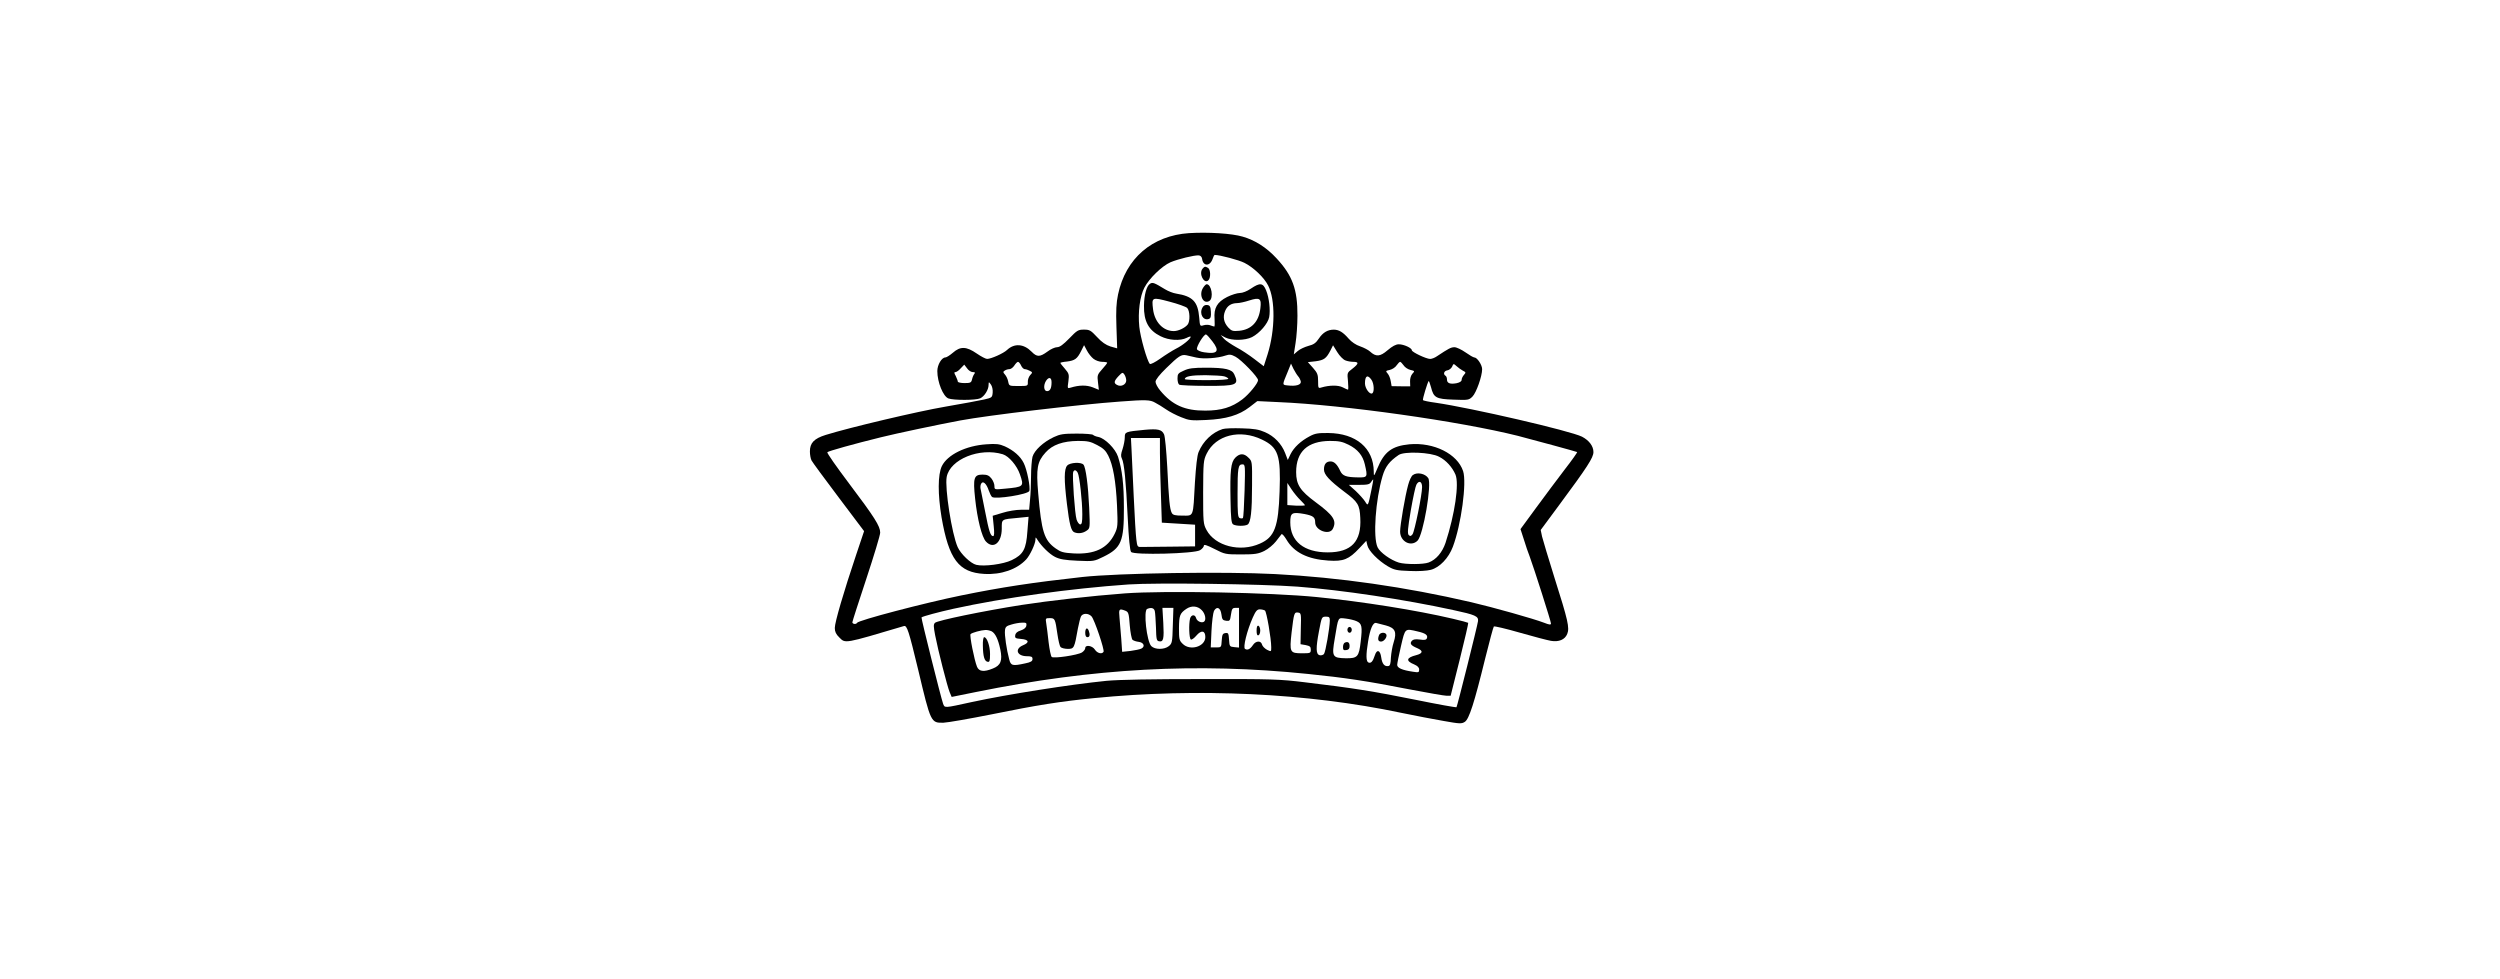 <?xml version="1.0" encoding="UTF-8" standalone="yes"?>
<svg version="1.0" xmlns="http://www.w3.org/2000/svg" width="1280pt" height="501pt" viewBox="0 0 1707 668" preserveAspectRatio="xMidYMid meet">
  <g transform="translate(0,668) scale(0.1,-0.1)" fill="#000000" stroke="none">
    <path d="M8120 5089 c-253 -17 -434 -172 -486 -419 -12 -57 -15 -111 -11 -222
l5 -146 -46 13 c-31 10 -59 29 -91 64 -43 46 -51 51 -90 51 -39 0 -47 -5 -100
-60 -41 -42 -65 -60 -83 -60 -14 0 -44 -13 -66 -30 -52 -38 -72 -38 -108 -1
-54 55 -118 59 -168 12 -24 -23 -109 -61 -136 -61 -10 0 -42 17 -71 37 -71 49
-112 50 -163 5 -20 -17 -43 -32 -51 -32 -25 0 -55 -50 -55 -93 0 -76 40 -174
76 -187 34 -13 187 -13 217 1 28 13 57 58 57 91 1 23 1 23 16 3 8 -11 14 -35
12 -55 -3 -33 -5 -35 -58 -47 -30 -7 -149 -29 -265 -49 -192 -33 -653 -142
-817 -193 -80 -25 -108 -55 -108 -113 0 -22 5 -49 11 -61 6 -12 90 -126 185
-252 l174 -231 -55 -164 c-84 -250 -145 -458 -145 -497 0 -25 8 -43 31 -65 42
-42 30 -44 441 78 21 6 33 -31 98 -301 85 -358 86 -361 172 -359 29 1 177 27
328 57 309 63 474 89 700 111 707 70 1456 35 2095 -100 94 -19 225 -45 292
-56 111 -20 123 -20 145 -6 29 19 64 127 139 433 29 116 55 214 59 218 3 4 83
-15 177 -42 94 -27 190 -52 213 -56 54 -9 95 8 111 47 17 42 6 91 -87 384 -41
131 -79 258 -85 282 l-9 44 125 169 c194 262 235 325 235 363 0 41 -30 80 -78
105 -79 40 -754 196 -1000 232 -45 6 -84 14 -86 18 -4 6 31 121 39 130 2 2 9
-17 16 -42 18 -72 34 -81 154 -85 100 -4 105 -3 129 21 26 26 66 139 66 187 0
29 -34 80 -53 80 -7 0 -34 16 -61 35 -27 19 -61 35 -75 35 -24 0 -40 -9 -120
-62 -14 -10 -35 -18 -46 -18 -27 0 -125 47 -125 59 0 16 -55 41 -89 41 -20 0
-44 -13 -77 -41 -51 -44 -79 -46 -120 -8 -11 10 -41 26 -67 35 -28 9 -59 30
-78 52 -39 45 -66 61 -101 62 -42 0 -75 -19 -103 -61 -20 -30 -35 -41 -71 -50
-25 -7 -58 -22 -73 -35 l-27 -23 12 77 c7 42 13 127 13 187 1 179 -34 275
-143 392 -68 74 -147 124 -231 148 -73 22 -238 32 -365 24z m88 -176 c7 -51
53 -52 71 -2 5 16 12 29 15 29 35 0 166 -35 203 -54 62 -31 135 -101 162 -155
50 -97 48 -305 -4 -470 l-26 -81 -64 49 c-35 27 -91 64 -124 81 -32 18 -70 43
-83 57 l-23 26 32 -17 c44 -22 134 -21 182 3 52 27 108 92 117 136 9 50 0 131
-21 183 -21 52 -42 54 -104 12 -26 -18 -57 -30 -76 -30 -17 0 -56 -12 -86 -27
-69 -35 -92 -76 -86 -150 2 -29 1 -53 -2 -52 -3 0 -15 4 -26 8 -11 5 -32 5
-46 1 -26 -8 -26 -7 -31 54 -9 107 -44 144 -157 162 -21 3 -56 17 -77 30 -74
45 -84 49 -102 37 -23 -14 -40 -76 -41 -149 -2 -107 32 -169 113 -209 57 -29
135 -33 179 -11 15 8 27 11 27 7 0 -14 -55 -59 -100 -81 -25 -13 -73 -43 -108
-68 -35 -25 -67 -41 -71 -36 -19 20 -65 183 -72 254 -10 99 4 208 35 267 32
62 119 147 178 173 52 22 162 49 193 47 12 -1 21 -10 23 -24z m-102 -335 c19
-19 21 -93 3 -114 -19 -23 -64 -44 -94 -44 -73 0 -131 61 -142 149 -10 83 -9
84 112 52 58 -15 113 -35 121 -43z m500 -1 c-10 -93 -61 -147 -145 -155 -44
-4 -52 -1 -74 22 -31 34 -39 72 -22 113 15 36 41 53 82 54 15 0 53 8 83 18 72
23 84 14 76 -52z m-328 -227 c52 -67 36 -89 -55 -75 -24 3 -47 13 -50 21 -6
17 48 105 62 101 6 -2 25 -23 43 -47z m-812 -119 c15 -12 41 -21 60 -21 19 0
34 -3 34 -6 0 -4 -16 -24 -35 -45 -32 -36 -34 -41 -28 -89 l6 -51 -42 17 c-41
16 -92 16 -150 -2 -23 -7 -23 -6 -16 43 6 47 4 53 -24 86 -17 19 -31 37 -31
40 0 2 20 7 45 9 54 7 70 18 97 72 l20 40 19 -36 c10 -20 31 -46 45 -57z
m1720 -11 c14 -6 39 -10 55 -10 39 0 37 -13 -7 -47 -36 -27 -36 -28 -30 -85 3
-32 3 -58 0 -58 -3 0 -19 7 -36 16 -31 16 -91 15 -145 -1 -22 -7 -23 -5 -23
44 0 44 -5 56 -35 90 l-35 39 54 6 c57 8 72 19 101 75 l17 34 29 -47 c16 -26
41 -51 55 -56z m-1016 19 c49 -11 146 -4 198 14 27 9 38 8 68 -8 41 -22 154
-139 154 -160 0 -21 -61 -96 -107 -131 -72 -55 -145 -77 -253 -77 -140 -1
-226 38 -308 137 -18 21 -32 48 -32 60 0 14 27 48 73 93 85 83 103 95 137 88
14 -3 45 -10 70 -16z m-1198 -54 c6 -14 18 -25 25 -25 8 0 23 -5 34 -11 20
-10 20 -12 3 -30 -9 -10 -17 -31 -16 -46 1 -28 0 -28 -63 -28 -64 0 -65 0 -71
30 -3 17 -13 38 -22 48 -14 16 -14 19 -2 27 8 6 23 10 32 10 10 0 25 11 34 25
9 14 20 25 25 25 5 0 15 -11 21 -25z m2612 1 c8 -13 29 -27 46 -31 30 -7 31
-8 14 -26 -10 -11 -17 -33 -16 -53 l1 -33 -63 0 -64 1 -6 34 c-3 19 -12 42
-21 52 -15 17 -14 19 15 25 17 4 38 18 46 31 9 13 20 24 24 24 4 0 15 -11 24
-24z m-720 -75 c8 -9 16 -25 18 -36 3 -22 -33 -33 -90 -26 -38 4 -38 1 0 92
l23 57 17 -36 c10 -19 24 -42 32 -51z m1124 39 c22 -11 22 -13 8 -29 -9 -10
-16 -25 -16 -34 0 -10 -12 -18 -35 -23 -44 -8 -65 0 -65 25 0 11 -4 23 -10 26
-18 11 -10 34 13 37 12 2 26 13 32 25 9 22 10 22 30 4 11 -10 30 -24 43 -31z
m-3346 -10 c15 0 18 -3 11 -12 -6 -7 -13 -24 -16 -38 -5 -22 -11 -25 -52 -25
-25 0 -45 5 -45 10 0 6 -7 22 -14 38 -12 21 -12 27 -2 27 7 0 23 11 36 26 l24
25 19 -25 c10 -15 28 -26 39 -26z m1048 -57 c0 -28 -36 -46 -62 -31 -25 12
-22 27 9 60 26 27 29 28 40 12 7 -10 13 -28 13 -41z m1674 5 c18 -25 21 -83 6
-93 -17 -11 -50 34 -50 68 0 52 18 62 44 25z m-2184 -17 c0 -42 -10 -61 -31
-61 -22 0 -26 39 -7 70 19 29 38 25 38 -9z m706 -139 c18 -9 52 -30 75 -46 24
-17 71 -41 104 -54 54 -22 69 -24 170 -19 137 6 224 32 297 88 l53 41 145 -7
c449 -19 1237 -131 1633 -230 104 -27 402 -108 406 -111 2 -2 -36 -56 -85
-119 -49 -64 -137 -182 -195 -261 l-107 -146 23 -71 c12 -40 30 -92 40 -117
29 -78 145 -442 145 -456 0 -11 -10 -10 -48 5 -67 26 -343 104 -497 140 -448
104 -900 169 -1339 192 -343 18 -1069 7 -1316 -20 -343 -38 -552 -70 -827
-126 -250 -51 -704 -170 -711 -187 -6 -12 -32 -9 -32 4 0 6 43 139 95 296 52
157 95 299 95 316 0 44 -38 104 -213 336 -85 113 -152 208 -148 213 8 8 183
57 366 102 113 28 388 86 543 115 188 35 800 108 1092 129 173 13 203 12 236
-7z m974 -1257 c302 -23 729 -87 1064 -160 149 -32 172 -42 168 -75 -5 -36
-142 -583 -147 -588 -3 -3 -130 20 -282 51 -283 57 -425 80 -753 119 -170 21
-227 23 -705 22 -342 0 -564 -4 -650 -12 -248 -25 -675 -92 -920 -145 -192
-42 -184 -42 -196 -10 -13 35 -151 585 -147 588 10 8 119 37 218 59 348 76
796 138 1195 166 188 13 913 3 1155 -15z"/>
    <path d="M8211 4846 c-28 -34 11 -108 40 -79 17 17 15 73 -2 84 -19 12 -25 11
-38 -5z"/>
    <path d="M8215 4716 c-32 -48 1 -117 43 -90 30 20 14 114 -19 114 -5 0 -16
-11 -24 -24z"/>
    <path d="M8210 4580 c-23 -42 6 -91 44 -77 13 5 16 17 14 49 -2 35 -7 44 -25
46 -14 2 -26 -4 -33 -18z"/>
    <path d="M8083 4150 c-39 -17 -43 -23 -43 -54 0 -19 5 -38 12 -42 6 -4 91 -8
187 -8 206 -1 222 6 189 78 -15 35 -61 46 -193 46 -87 0 -119 -4 -152 -20z
m276 -39 c14 -4 26 -11 28 -16 2 -6 -54 -10 -147 -10 -82 0 -150 3 -150 7 0
19 44 27 140 27 58 -1 116 -4 129 -8z"/>
    <path d="M8348 3751 c-71 -23 -133 -82 -164 -157 -10 -23 -18 -98 -25 -207
-13 -242 -7 -227 -84 -227 -52 0 -66 4 -74 18 -14 26 -20 87 -31 314 -6 108
-15 209 -22 223 -15 33 -42 39 -131 31 -134 -13 -137 -14 -137 -52 0 -18 -7
-54 -15 -79 -12 -34 -13 -50 -5 -65 16 -30 28 -155 40 -404 7 -142 15 -225 23
-234 18 -23 435 -12 471 12 15 9 26 23 26 31 0 10 20 4 73 -23 70 -36 75 -37
182 -37 95 0 117 4 158 24 26 13 61 42 79 65 17 22 35 45 38 49 4 5 19 -12 34
-37 51 -87 144 -134 286 -143 103 -7 140 8 212 85 l47 50 7 -30 c8 -38 74
-105 140 -144 43 -25 60 -29 149 -32 59 -3 119 1 145 8 60 16 121 80 150 157
57 151 96 439 70 517 -39 118 -200 198 -367 183 -120 -12 -172 -51 -219 -166
-23 -55 -24 -55 -24 -20 -1 160 -121 261 -310 263 -70 1 -92 -3 -127 -22 -61
-32 -108 -76 -131 -122 l-19 -40 -18 47 c-24 63 -75 116 -138 143 -41 18 -74
24 -157 26 -58 2 -117 0 -132 -5z m269 -72 c111 -53 129 -107 120 -354 -8
-242 -34 -312 -134 -356 -135 -61 -306 -17 -365 93 -22 41 -23 53 -23 258 1
205 2 217 24 263 62 127 227 169 378 96z m-697 -91 c0 -57 3 -187 7 -290 l6
-186 114 -7 113 -7 0 -74 0 -74 -170 -2 c-93 -1 -182 -2 -197 -2 -26 -1 -28 2
-34 51 -4 28 -12 161 -18 295 -6 134 -13 278 -15 321 l-4 77 99 0 99 0 0 -102z
m1288 56 c62 -31 97 -73 111 -134 20 -87 19 -90 -46 -89 -81 1 -106 10 -122
44 -20 44 -41 65 -66 65 -30 0 -45 -19 -45 -55 0 -35 36 -74 139 -152 93 -69
105 -89 109 -179 9 -161 -61 -235 -222 -235 -162 0 -256 75 -256 205 0 66 11
72 97 57 60 -12 73 -22 73 -58 0 -54 96 -89 120 -44 29 56 6 92 -116 182 -107
79 -134 121 -134 206 0 140 78 212 231 213 61 0 85 -5 127 -26z m618 -82 c48
-24 90 -71 112 -122 26 -63 -4 -269 -68 -466 -22 -65 -64 -115 -115 -134 -36
-14 -158 -14 -203 -1 -56 17 -129 69 -146 105 -32 68 -14 324 34 486 19 65 47
101 110 144 38 26 219 19 276 -12z m-462 -227 c-23 -112 -23 -112 -43 -79 -10
16 -39 48 -64 72 l-47 42 70 0 c58 0 72 3 82 20 7 10 13 18 14 17 2 -1 -4 -34
-12 -72z m-485 -69 c17 -17 31 -32 31 -35 0 -3 -27 -4 -60 -3 l-60 4 0 76 0
75 29 -44 c16 -24 43 -57 60 -73z"/>
    <path d="M8435 3556 c-31 -31 -37 -89 -33 -289 2 -127 6 -160 18 -167 19 -12
80 -13 99 -1 21 14 30 90 30 269 1 160 1 163 -24 187 -30 31 -59 32 -90 1z
m63 -226 c-3 -99 -8 -183 -11 -186 -3 -4 -13 -4 -22 -1 -13 5 -15 31 -15 164
0 180 4 203 33 203 19 0 20 -5 15 -180z"/>
    <path d="M9647 3437 c-10 -6 -24 -37 -32 -67 -21 -76 -55 -274 -55 -319 0 -68
74 -107 119 -62 39 39 99 388 73 427 -20 31 -76 43 -105 21z m63 -82 c0 -53
-51 -302 -65 -322 -11 -14 -16 -15 -26 -6 -10 10 -7 44 14 169 15 86 32 165
38 175 17 32 39 23 39 -16z"/>
    <path d="M7195 3696 c-72 -34 -132 -90 -145 -134 -5 -20 -10 -80 -10 -132 0
-52 -3 -125 -7 -162 l-6 -68 -57 0 c-32 0 -88 -9 -125 -21 l-67 -20 7 -70 c5
-46 4 -69 -4 -69 -18 0 -28 31 -55 170 -15 74 -29 144 -31 155 -2 11 0 27 5
34 12 21 36 -1 51 -47 7 -20 17 -40 23 -45 25 -17 245 18 254 41 9 24 -16 148
-38 191 -23 47 -70 87 -129 114 -37 16 -59 19 -125 14 -140 -9 -267 -71 -305
-149 -28 -58 -28 -193 -2 -350 50 -287 117 -376 291 -386 116 -7 224 31 287
99 26 28 62 105 63 134 1 20 1 20 13 1 28 -45 83 -99 121 -118 32 -16 66 -22
153 -26 111 -5 114 -4 177 27 123 60 141 105 140 336 0 160 -12 259 -40 347
-18 55 -88 125 -134 135 -17 3 -33 10 -36 14 -3 5 -53 9 -112 9 -92 0 -114 -4
-157 -24z m296 -54 c41 -21 59 -38 76 -72 33 -65 52 -174 60 -341 6 -138 5
-149 -16 -193 -49 -100 -137 -142 -282 -134 -68 4 -86 9 -121 34 -78 55 -97
114 -119 375 -15 173 -7 217 50 280 47 53 119 78 222 79 65 0 85 -4 130 -28z
m-644 -63 c42 -13 97 -78 117 -137 29 -84 27 -86 -102 -98 -72 -7 -72 -7 -72
18 0 14 -9 37 -21 52 -16 20 -29 26 -60 26 -59 0 -66 -22 -51 -163 15 -142 46
-264 74 -294 51 -55 108 -8 108 88 0 67 -5 63 114 74 l69 7 -8 -99 c-8 -122
-28 -159 -107 -197 -57 -28 -190 -45 -242 -32 -38 9 -106 74 -127 121 -40 90
-89 404 -75 479 23 121 226 203 383 155z"/>
    <path d="M7287 3502 c-22 -24 -22 -97 -2 -262 17 -141 29 -186 51 -194 27 -11
59 -6 83 11 24 16 24 17 18 157 -7 153 -23 274 -39 294 -16 19 -92 15 -111 -6z
m72 -50 c12 -23 31 -192 31 -282 0 -54 -3 -70 -14 -70 -8 0 -19 15 -25 33 -12
35 -31 304 -23 325 6 17 20 15 31 -6z"/>
    <path d="M7680 2629 c-226 -17 -518 -50 -705 -79 -266 -42 -575 -106 -591
-122 -11 -11 -10 -25 1 -84 19 -100 83 -350 99 -389 l14 -33 168 34 c800 162
1504 201 2264 123 248 -25 408 -49 692 -105 126 -24 240 -44 256 -44 l27 0 62
247 c34 136 60 249 58 251 -2 2 -50 15 -106 28 -242 57 -615 117 -929 148
-308 31 -1039 45 -1310 25z m525 -114 c25 -24 33 -69 15 -80 -17 -10 -47 4
-53 25 -7 27 -33 25 -41 -2 -10 -38 -7 -136 5 -144 6 -3 23 9 38 27 33 39 61
35 61 -10 0 -66 -105 -97 -155 -46 -23 22 -25 32 -25 107 1 86 6 101 50 131
35 24 77 21 105 -8z m-320 -7 c3 -13 6 -63 8 -113 2 -79 4 -90 21 -93 30 -6
35 16 29 125 l-6 103 37 0 38 0 -4 -121 c-3 -113 -5 -122 -27 -140 -31 -25
-95 -25 -120 0 -31 31 -55 244 -28 254 28 12 47 6 52 -15z m455 -23 c4 -34 9
-40 32 -43 25 -3 27 0 33 42 6 40 10 46 31 46 l24 0 0 -136 0 -135 -32 3 c-32
3 -33 5 -36 51 -3 43 -5 48 -25 45 -19 -3 -22 -10 -25 -50 -3 -48 -3 -48 -39
-48 l-36 0 5 113 c3 62 11 123 17 136 19 35 45 23 51 -24z m-657 26 c22 -9 25
-16 31 -100 4 -49 13 -94 19 -99 7 -6 25 -12 42 -14 35 -4 46 -32 18 -46 -10
-5 -43 -12 -74 -16 l-57 -6 -6 88 c-4 48 -9 113 -12 145 -6 60 -3 64 39 48z
m954 1 c11 -7 43 -191 43 -251 0 -31 0 -31 -29 -17 -16 9 -31 24 -34 36 -7 28
-43 26 -62 -4 -19 -28 -37 -37 -54 -26 -15 9 13 124 53 214 20 45 30 56 48 56
13 0 28 -4 35 -8z m245 -123 l-2 -107 35 -6 c29 -6 35 -11 35 -31 0 -24 -3
-25 -59 -25 -84 0 -87 6 -72 142 16 134 18 140 45 136 20 -3 21 -8 18 -109z
m-1429 83 c20 -22 90 -229 82 -242 -11 -18 -43 -10 -59 15 -18 28 -66 35 -66
10 0 -8 -10 -21 -22 -29 -30 -19 -195 -43 -207 -31 -6 6 -15 51 -21 100 -5 50
-13 107 -16 128 -6 36 -5 37 24 37 35 0 37 -4 52 -109 6 -41 15 -80 21 -88 6
-7 29 -13 50 -13 43 0 45 5 69 140 7 35 16 72 21 82 12 23 51 23 72 0z m1627
-29 c-1 -52 -29 -214 -40 -228 -6 -7 -20 -11 -30 -8 -25 7 -26 48 -4 164 19
99 18 99 50 99 20 0 24 -5 24 -27z m183 -4 c36 -16 40 -36 28 -138 -12 -105
-21 -116 -102 -115 -92 2 -97 10 -75 136 25 151 20 141 75 135 26 -3 59 -11
74 -18z m-2255 -30 c-2 -14 -15 -25 -38 -33 -24 -7 -36 -18 -38 -33 -3 -19 2
-22 39 -25 54 -4 61 -24 15 -43 -60 -25 -43 -75 26 -75 31 0 38 -4 38 -19 0
-15 -11 -22 -50 -30 -87 -19 -98 -16 -109 27 -18 66 -33 169 -29 198 2 24 10
31 43 40 22 7 55 13 73 13 29 1 33 -2 30 -20z m2455 1 c63 -17 76 -44 53 -115
-9 -27 -17 -75 -19 -105 -1 -40 -6 -56 -17 -57 -27 -5 -43 15 -49 59 -7 51
-30 58 -44 13 -13 -41 -26 -55 -43 -48 -17 6 -18 52 -3 142 14 89 34 134 56
128 10 -3 40 -11 66 -17z m-2692 -40 c25 -14 44 -53 59 -123 16 -77 3 -110
-51 -131 -61 -25 -94 -21 -108 12 -19 47 -52 215 -44 223 10 10 72 27 101 28
13 1 32 -4 43 -9z m2909 -1 c53 -12 71 -25 63 -46 -5 -12 -16 -14 -49 -9 -30
4 -45 1 -54 -9 -16 -19 -6 -32 37 -50 42 -18 39 -36 -8 -48 -67 -17 -72 -39
-13 -63 23 -10 34 -21 34 -35 0 -20 -4 -21 -42 -15 -75 11 -108 26 -108 47 0
10 12 68 26 129 29 123 25 120 114 99z"/>
    <path d="M8580 2375 c0 -25 4 -35 13 -32 6 2 12 16 12 32 0 16 -6 30 -12 33
-9 2 -13 -8 -13 -33z"/>
    <path d="M7410 2360 c0 -20 5 -30 15 -30 16 0 19 17 9 44 -10 26 -24 18 -24
-14z"/>
    <path d="M9200 2380 c0 -11 7 -20 15 -20 8 0 15 9 15 20 0 11 -7 20 -15 20 -8
0 -15 -9 -15 -20z"/>
    <path d="M9183 2293 c-7 -2 -13 -16 -13 -30 0 -20 4 -24 23 -21 16 2 22 10 22
27 0 25 -11 33 -32 24z"/>
    <path d="M9416 2344 c-11 -29 -6 -44 14 -44 21 0 45 34 35 50 -10 16 -42 12
-49 -6z"/>
    <path d="M6711 2273 c1 -75 11 -107 32 -111 14 -3 17 5 17 53 0 55 -21 115
-40 115 -6 0 -10 -26 -9 -57z"/>
  </g>
</svg>